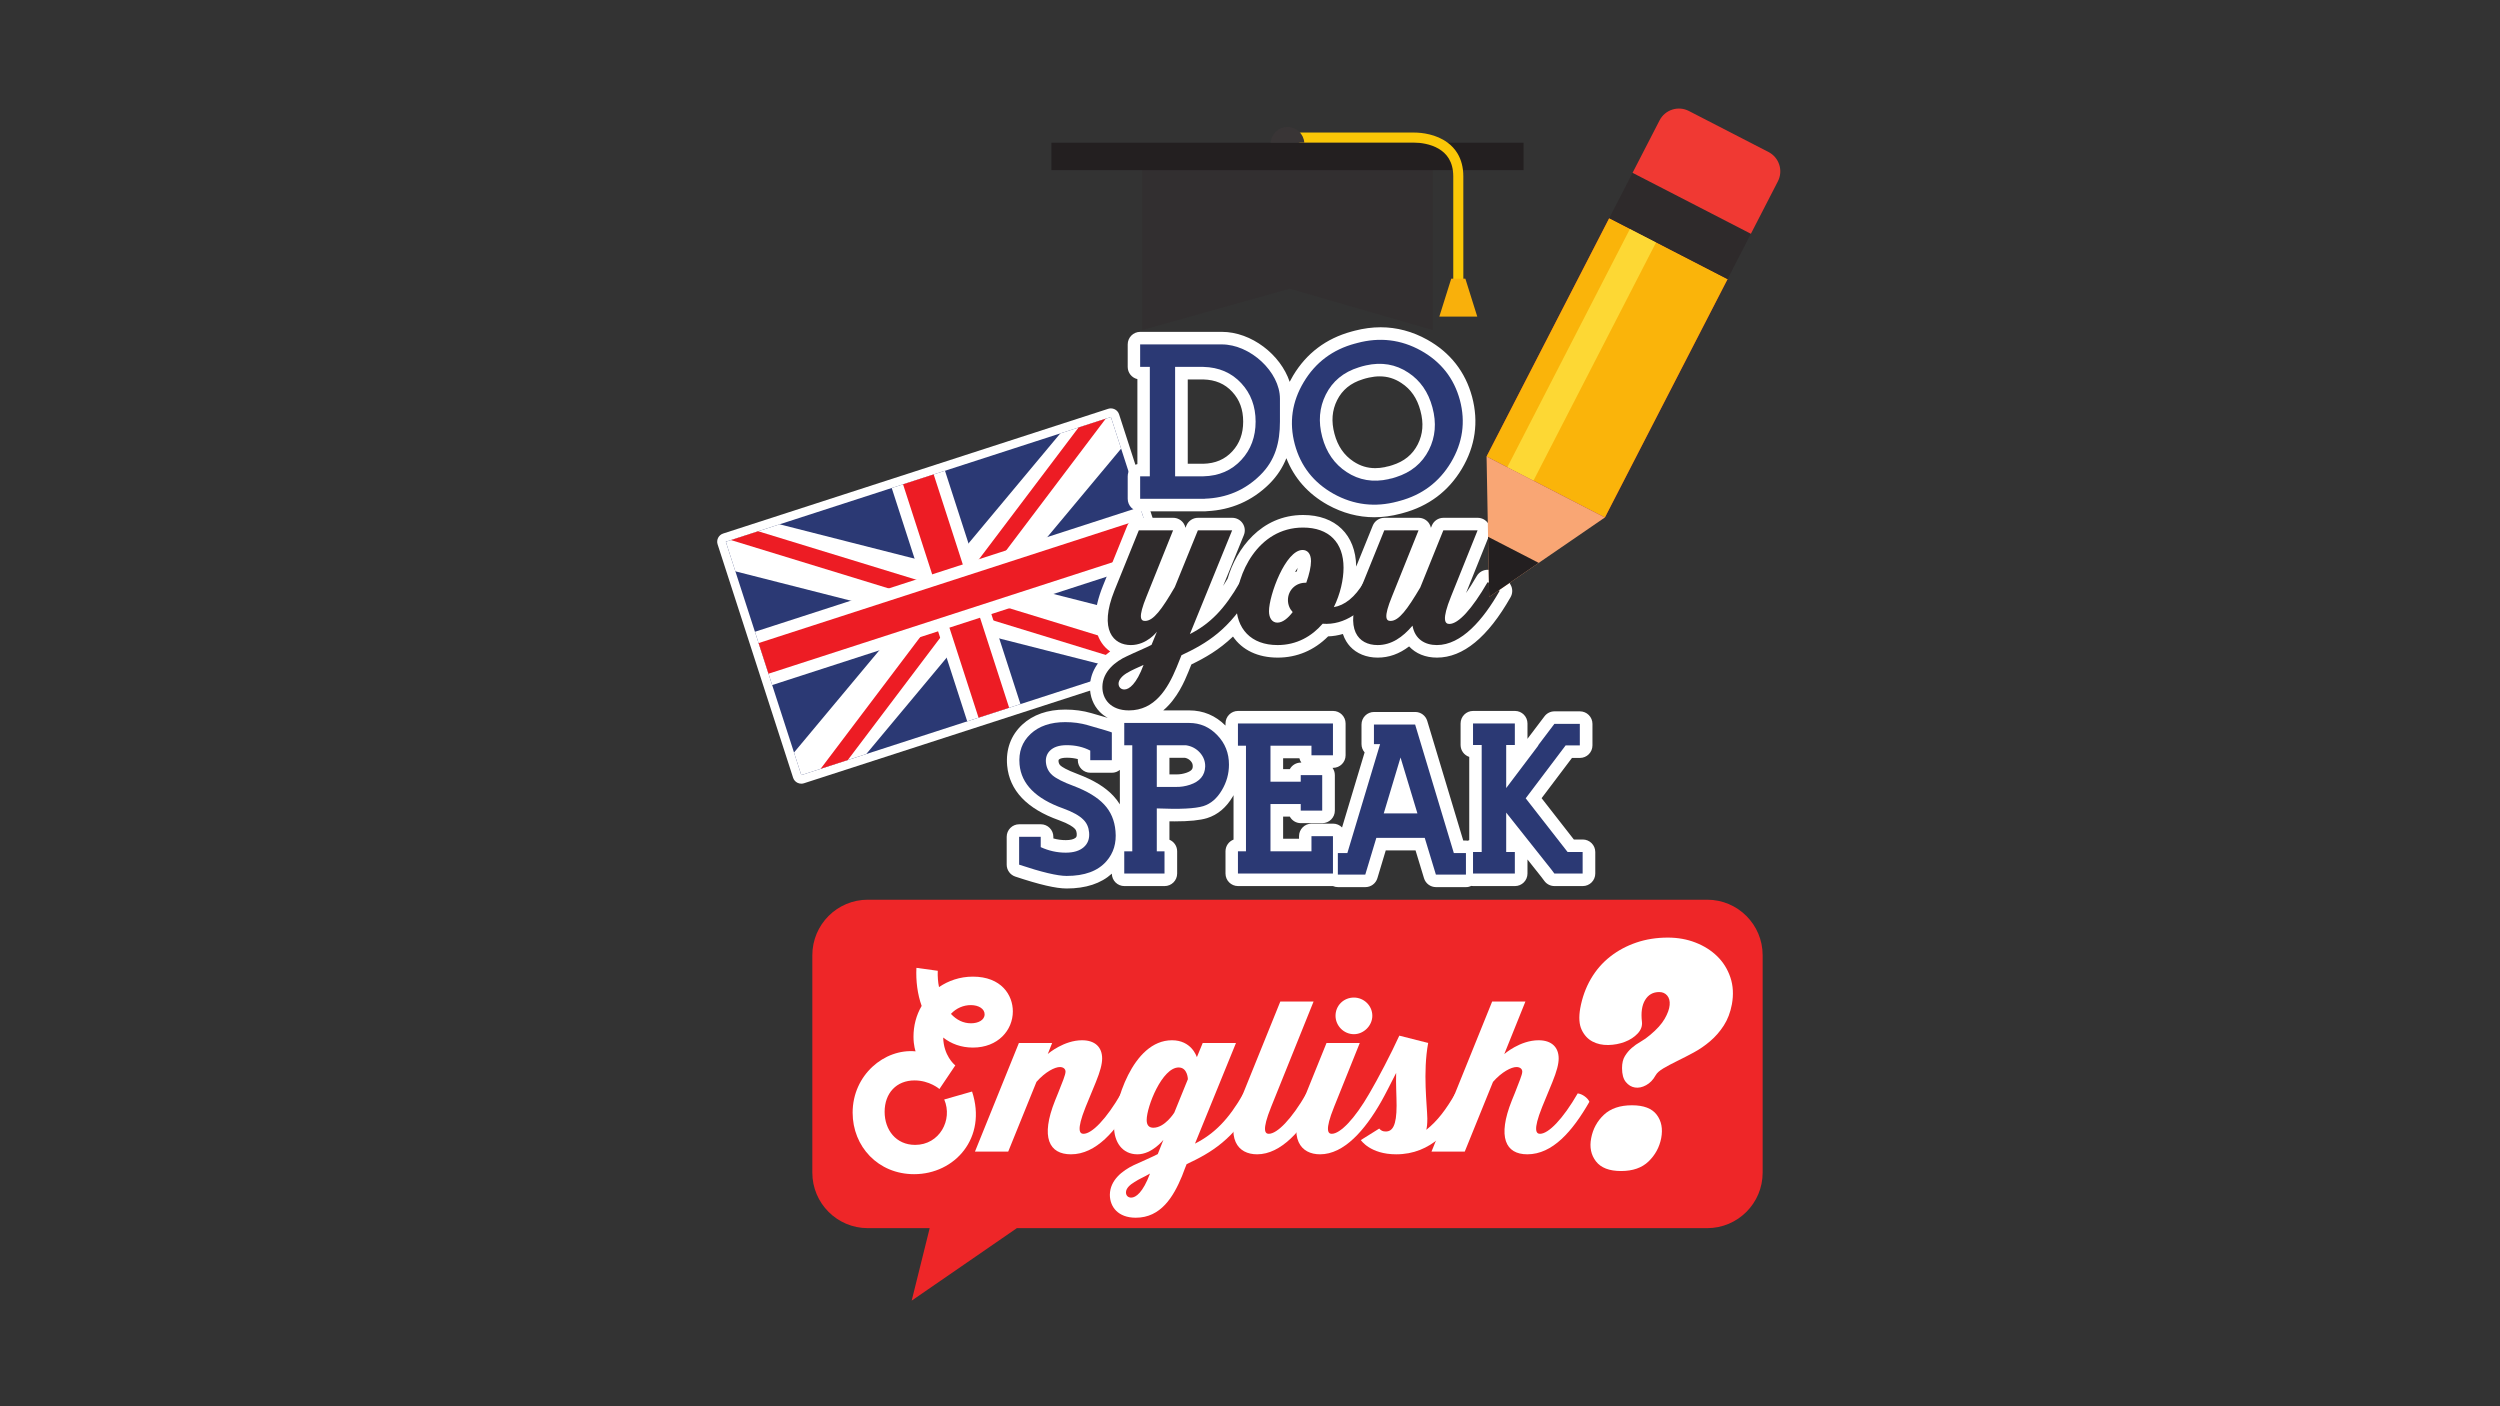 <svg xmlns="http://www.w3.org/2000/svg" xmlns:xlink="http://www.w3.org/1999/xlink" width="1920" viewBox="0 0 1440 810" height="1080" preserveAspectRatio="xMidYMid meet"><rect x="0" y="0" width="1440" height="810" fill="#333333" stroke="none"/><defs><clipPath id="d586fe5218"><path d="M 467 518 L 1016 518 L 1016 749.27 L 467 749.27 Z M 467 518 " clip-rule="nonzero"></path></clipPath></defs><path fill="#ffffff" d="M 461.551 448.93 C 461.156 448.93 460.77 448.828 460.414 448.648 C 459.832 448.352 459.387 447.836 459.191 447.211 L 415.703 312.805 C 415.277 311.496 416 310.098 417.297 309.68 L 639.113 237.824 C 639.359 237.75 639.621 237.711 639.879 237.711 C 640.262 237.711 640.648 237.801 641.004 237.98 C 641.594 238.277 642.031 238.797 642.234 239.43 L 685.723 373.836 C 686.141 375.137 685.426 376.539 684.129 376.961 L 462.312 448.805 C 462.059 448.887 461.805 448.93 461.551 448.93 " fill-opacity="1" fill-rule="nonzero"></path><path fill="#ffffff" d="M 639.879 235.227 C 639.367 235.227 638.852 235.309 638.348 235.465 L 416.535 307.312 C 413.93 308.156 412.5 310.953 413.348 313.566 L 456.824 447.973 C 457.234 449.223 458.113 450.27 459.289 450.859 C 459.996 451.223 460.77 451.402 461.551 451.402 C 462.059 451.402 462.578 451.328 463.078 451.164 L 684.891 379.32 C 687.496 378.473 688.926 375.676 688.082 373.07 L 644.594 238.664 C 644.191 237.414 643.305 236.371 642.137 235.77 C 641.43 235.41 640.656 235.227 639.879 235.227 Z M 639.879 240.195 L 683.363 374.602 L 461.551 446.445 L 418.062 312.039 L 639.879 240.195 " fill-opacity="1" fill-rule="nonzero"></path><path fill="#2b3974" d="M 683.363 374.602 L 461.551 446.445 L 418.062 312.039 L 639.879 240.195 L 683.363 374.602 " fill-opacity="1" fill-rule="nonzero"></path><path fill="#ffffff" d="M 639.879 240.195 L 610.746 249.625 L 546.379 326.766 L 449.035 302 L 418.426 311.914 L 418.188 312.398 L 423.578 329.082 L 523.281 354.449 L 457.344 433.453 L 461.551 446.445 L 498.965 434.324 L 558.203 363.328 L 647.789 386.121 L 683.363 374.602 L 678.785 360.449 L 581.305 335.652 L 645.77 258.398 L 639.879 240.195 " fill-opacity="1" fill-rule="nonzero"></path><path fill="#ed1c24" d="M 621.25 246.23 L 549.863 340.691 L 436.691 306.004 L 421.027 311.078 L 543.805 348.711 L 472.676 442.836 L 488.348 437.762 L 553.414 351.652 L 656.566 383.281 L 672.23 378.203 L 559.469 343.637 L 636.91 241.148 L 621.25 246.23 " fill-opacity="1" fill-rule="nonzero"></path><path fill="#ffffff" d="M 587.793 405.559 L 557.117 415.488 L 513.633 281.082 L 544.309 271.141 L 587.793 405.559 " fill-opacity="1" fill-rule="nonzero"></path><path fill="#ed1c24" d="M 581.27 407.66 L 563.637 413.375 L 520.156 278.969 L 537.793 273.254 L 581.27 407.66 " fill-opacity="1" fill-rule="nonzero"></path><path fill="#ffffff" d="M 444.77 394.59 L 434.844 363.895 L 656.648 292.051 L 666.582 322.742 L 444.77 394.59 " fill-opacity="1" fill-rule="nonzero"></path><path fill="#ed1c24" d="M 442.656 388.059 L 436.945 370.414 L 658.762 298.57 L 664.473 316.223 L 442.656 388.059 " fill-opacity="1" fill-rule="nonzero"></path><path fill="#ffffff" d="M 785.203 218.379 C 785.301 218.348 785.68 218.215 786.574 217.969 C 787.371 217.781 788.023 217.625 788.5 217.5 C 790.637 217.023 792.707 216.785 794.668 216.785 C 799.199 216.785 803.281 218.027 807.152 220.594 C 812.684 224.184 816.266 229.406 818.164 236.574 C 820.109 243.746 819.609 250.051 816.66 255.898 C 813.66 261.836 808.828 265.781 801.902 267.961 L 801.77 268 C 801.375 268.133 800.848 268.289 800.199 268.477 C 799.602 268.617 799.133 268.723 798.777 268.781 C 798.367 268.848 797.957 268.953 797.57 269.094 C 795.707 269.465 793.883 269.652 792.148 269.652 C 787.621 269.652 783.535 268.402 779.664 265.848 C 774.145 262.219 770.551 256.992 768.645 249.855 C 766.738 242.703 767.238 236.379 770.172 230.508 C 773.156 224.562 777.973 220.625 784.883 218.488 Z M 684.145 267.129 L 684.145 218.562 L 693.086 218.562 C 700.07 218.742 705.535 221.078 709.793 225.715 C 714.023 230.301 716.07 235.902 716.07 242.848 C 716.07 249.797 714.023 255.387 709.809 259.969 C 705.535 264.613 700.07 266.949 693.086 267.129 Z M 656.781 294.543 L 693.973 294.543 C 694.398 294.543 694.82 294.508 695.223 294.434 C 709.125 293.754 721.141 288.531 730.961 278.895 C 735.801 274.133 738.922 269.004 740.945 263.922 C 745.465 275.426 753.418 284.453 764.719 290.77 C 773.297 295.52 782.336 297.93 791.613 297.93 C 796.535 297.93 801.598 297.246 806.652 295.906 C 806.988 295.84 807.324 295.75 807.652 295.645 L 807.727 295.617 L 808.039 295.535 C 822.84 291.574 834.262 283.008 842.004 270.066 C 849.793 257 851.781 243.047 847.926 228.574 C 844.023 214.129 835.34 203.07 822.102 195.664 C 813.555 190.91 804.516 188.508 795.23 188.508 C 790.371 188.508 785.375 189.176 780.363 190.473 C 779.984 190.547 779.617 190.648 779.246 190.77 L 779.23 190.77 C 778.973 190.828 778.719 190.895 778.473 190.977 C 763.82 194.973 752.496 203.516 744.812 216.375 C 744.109 217.551 743.465 218.742 742.852 219.934 C 737.656 204.328 720.867 191.148 703.77 191.148 L 656.781 191.148 C 652.785 191.148 649.559 194.379 649.559 198.375 L 649.559 211.332 C 649.559 214.762 651.941 217.633 655.137 218.371 L 655.137 267.316 C 651.941 268.059 649.559 270.93 649.559 274.355 L 649.559 287.316 C 649.559 291.309 652.785 294.543 656.781 294.543 " fill-opacity="1" fill-rule="nonzero"></path><path fill="#ffffff" d="M 742.926 443.031 L 739.078 443.031 L 739.078 436.75 L 748.445 436.75 C 748.66 437.664 749.055 438.512 749.582 439.25 L 749.277 439.25 C 746.531 439.25 744.148 440.781 742.926 443.031 Z M 747.469 327.07 C 747.336 327.711 747.172 328.398 746.969 329.141 C 746.605 329.246 746.262 329.363 745.906 329.484 C 746.434 328.598 746.961 327.785 747.469 327.07 Z M 641.297 458.418 C 636.656 453.441 629.969 449.34 620.863 445.902 C 614.059 443.371 611.66 441.668 610.945 441.051 C 610.188 440.395 609.816 439.629 609.703 438.469 C 609.645 437.789 609.77 437.664 609.957 437.465 C 610.566 436.844 612.234 436.445 614.469 436.445 C 616.777 436.445 618.883 436.711 620.82 437.238 L 620.82 437.879 C 620.82 441.875 624.059 445.105 628.043 445.105 L 640.484 445.105 C 642.219 445.105 643.789 444.465 645.039 443.445 L 645.039 463.309 C 643.953 461.574 642.719 459.93 641.297 458.418 Z M 677.25 446.043 L 673.594 446.043 L 673.594 436.512 L 682.625 436.512 C 683.93 436.785 684.941 437.375 685.855 438.371 C 686.699 439.309 687.062 440.23 687.027 441.414 C 686.988 442.473 686.93 443.914 683.242 445.156 C 681.457 445.746 679.668 446.051 677.914 446.051 L 677.457 446.043 Z M 911.652 483.551 L 906.535 483.551 L 887.965 459.75 L 905.457 436.57 L 910.035 436.57 C 914.02 436.57 917.258 433.34 917.258 429.344 L 917.258 416.961 C 917.258 412.973 914.02 409.734 910.035 409.734 L 895.375 409.734 C 893.117 409.734 890.988 410.793 889.621 412.602 L 880.246 424.984 C 880.098 425.184 879.961 425.387 879.828 425.594 L 879.828 416.723 C 879.828 412.734 876.598 409.496 872.613 409.496 L 848.52 409.496 C 844.535 409.496 841.297 412.734 841.297 416.723 L 841.297 429.105 C 841.297 432.312 843.391 435.031 846.285 435.977 L 846.285 483.906 C 845.996 483.996 845.719 484.117 845.445 484.25 C 845.109 484.211 844.781 484.152 844.434 484.152 L 842.832 484.152 L 822.09 415.242 C 821.172 412.184 818.359 410.094 815.18 410.094 L 791.449 410.094 C 787.465 410.094 784.227 413.336 784.227 417.324 L 784.227 428.621 C 784.227 430.445 784.906 432.113 786.016 433.387 L 773.023 476.621 C 771.711 475.266 769.879 474.418 767.84 474.418 L 755.465 474.418 C 751.48 474.418 748.242 477.648 748.242 481.637 L 748.242 483.125 L 739.078 483.125 L 739.078 470.348 L 742.926 470.348 C 744.148 472.609 746.531 474.137 749.277 474.137 L 761.652 474.137 C 765.637 474.137 768.875 470.906 768.875 466.91 L 768.875 446.477 C 768.875 444.914 768.375 443.461 767.527 442.285 L 767.84 442.285 C 771.824 442.285 775.062 439.047 775.062 435.059 L 775.062 416.723 C 775.062 412.734 771.824 409.496 767.84 409.496 L 713.113 409.496 C 709.125 409.496 705.887 412.734 705.887 416.723 L 705.887 417.938 C 700.121 412.16 693.102 409.191 685 409.191 L 670.027 409.191 C 678.188 402.285 682.363 392.211 684.414 387.246 C 684.934 385.965 685.648 384.18 686.238 382.715 C 694.062 378.926 702.164 374.355 710.203 366.648 C 715.504 374.418 724.5 378.785 735.965 378.785 C 747.043 378.785 757.008 374.574 764.996 366.551 C 767.848 366.461 770.707 366 773.5 365.168 C 774.562 368.383 776.148 370.719 777.637 372.34 C 781.441 376.5 787.094 378.785 793.551 378.785 C 800.012 378.785 805.984 376.664 811.648 372.332 C 815.453 376.449 821.023 378.785 827.695 378.785 C 842.734 378.785 857 367.07 870.105 343.949 C 871.207 342 871.348 339.648 870.477 337.586 C 868.48 332.832 862.801 328.723 857.559 328.227 C 857.328 328.203 857.098 328.195 856.867 328.195 C 854.312 328.195 851.93 329.551 850.621 331.789 C 848.305 335.785 846.242 339.008 844.434 341.598 L 857.863 308.176 C 858.758 305.945 858.488 303.422 857.141 301.441 C 855.801 299.449 853.555 298.258 851.156 298.258 L 831.418 298.258 C 828.477 298.258 825.824 300.043 824.723 302.781 L 824.219 304.031 C 824.031 303.117 823.668 302.23 823.129 301.441 C 821.789 299.449 819.543 298.258 817.145 298.258 L 797.406 298.258 C 794.465 298.258 791.82 300.043 790.711 302.773 L 781.168 326.352 C 780.914 308.008 769.254 296.637 750.609 296.637 C 726.324 296.637 712.109 316.156 707.129 333.277 C 706.258 334.766 705.387 336.172 704.523 337.52 L 716.465 308.207 C 717.367 305.98 717.113 303.445 715.766 301.449 C 714.426 299.449 712.184 298.258 709.773 298.258 L 690.035 298.258 C 687.102 298.258 684.457 300.035 683.348 302.754 L 682.828 304.023 C 682.641 303.109 682.281 302.23 681.746 301.441 C 680.398 299.449 678.164 298.258 675.754 298.258 L 656.023 298.258 C 653.074 298.258 650.43 300.043 649.328 302.773 L 635.301 337.43 C 629.621 351.555 629.383 362.613 634.594 370.324 C 635.906 372.273 637.551 373.918 639.457 375.234 C 632.168 380.438 627.93 387.641 627.812 395.434 C 627.723 401.035 629.73 406.223 633.477 410.039 C 634.602 411.188 636.129 412.43 638.078 413.508 C 635.906 412.859 632.859 411.969 628.52 410.738 C 623.91 409.395 618.891 408.715 613.629 408.715 C 603.383 408.715 595.02 411.648 588.781 417.43 C 582.273 423.516 579.289 431.645 580.121 440.984 C 581.441 455.309 591.5 465.891 610.016 472.461 C 615.809 474.566 618.102 476.348 618.945 477.219 L 619.039 477.312 C 619.508 477.781 620.055 478.52 620.188 480.113 C 620.344 481.852 619.875 482.254 619.531 482.547 C 618.504 483.445 616.574 483.914 613.926 483.914 C 611.461 483.914 609.078 483.594 606.734 482.934 L 606.734 481.996 C 606.734 478.012 603.5 474.777 599.512 474.777 L 587.07 474.777 C 583.086 474.777 579.855 478.012 579.855 481.996 L 579.855 498.047 C 579.855 501.156 581.844 503.918 584.789 504.906 C 598.832 509.582 608.238 511.77 614.41 511.77 C 625.438 511.77 634.164 508.891 640.418 503.227 C 640.453 507.184 643.664 510.379 647.625 510.379 L 670.816 510.379 C 674.809 510.379 678.039 507.148 678.039 503.16 L 678.039 490.352 C 678.039 487.352 676.207 484.77 673.594 483.684 L 673.594 473.086 C 674.621 473.102 675.613 473.109 676.566 473.109 C 685.059 473.109 691.188 472.492 695.289 471.234 C 701.402 469.312 706.355 465.133 710.086 458.793 C 710.234 458.539 710.367 458.277 710.516 458.016 L 710.516 483.609 C 707.812 484.652 705.887 487.277 705.887 490.352 L 705.887 503.16 C 705.887 507.148 709.125 510.379 713.113 510.379 L 767.789 510.379 C 768.668 510.766 769.641 510.98 770.668 510.98 L 786.461 510.98 C 789.648 510.98 792.461 508.891 793.379 505.84 L 798.195 489.824 L 815.352 489.824 L 820.227 505.859 C 821.148 508.902 823.957 510.98 827.129 510.98 L 844.434 510.98 C 845.535 510.98 846.562 510.719 847.492 510.281 C 847.828 510.324 848.164 510.379 848.52 510.379 L 872.613 510.379 C 876.598 510.379 879.828 507.148 879.828 503.16 L 879.828 495.055 L 887.855 505.168 L 889.605 507.496 C 890.961 509.312 893.105 510.379 895.375 510.379 L 911.652 510.379 C 915.648 510.379 918.879 507.148 918.879 503.16 L 918.879 490.77 C 918.879 486.781 915.648 483.551 911.652 483.551 " fill-opacity="1" fill-rule="nonzero"></path><path fill="#2b3974" d="M 693.109 274.355 C 702.117 274.152 709.43 270.984 715.051 264.867 C 720.508 258.949 723.234 251.613 723.234 242.848 C 723.234 234.086 720.508 226.742 715.051 220.824 C 709.43 214.703 702.117 211.547 693.109 211.332 L 676.863 211.332 L 676.863 274.355 Z M 737.246 242.848 C 737.246 254.836 734.602 265.133 725.84 273.73 C 717.082 282.332 706.438 286.848 693.914 287.258 L 693.914 287.316 L 656.723 287.316 L 656.723 274.355 L 662.301 274.355 L 662.301 211.332 L 656.723 211.332 L 656.723 198.375 L 703.711 198.375 C 720.242 198.375 737.246 214.27 737.246 229.637 C 737.246 240.34 737.246 230.852 737.246 242.848 " fill-opacity="1" fill-rule="nonzero"></path><path fill="#2b3974" d="M 804.012 274.852 C 812.812 272.078 819.156 266.852 823.043 259.16 C 826.801 251.711 827.48 243.574 825.09 234.719 C 822.734 225.828 818.066 219.113 811.082 214.566 C 803.891 209.805 795.789 208.441 786.781 210.461 C 786.281 210.594 785.598 210.758 784.734 210.965 C 783.824 211.211 783.141 211.418 782.688 211.582 C 773.879 214.309 767.535 219.547 763.656 227.277 C 759.934 234.719 759.254 242.867 761.609 251.711 C 763.961 260.566 768.637 267.285 775.621 271.875 C 782.812 276.625 790.914 277.992 799.922 275.969 L 799.922 275.91 C 800.414 275.82 801.098 275.68 801.969 275.477 C 802.84 275.219 803.52 275.016 804.012 274.852 Z M 781.754 197.57 C 794.734 194.094 806.988 195.562 818.516 201.969 C 830.047 208.422 837.508 217.91 840.895 230.441 C 844.246 243.016 842.527 254.984 835.75 266.355 C 828.969 277.688 819.094 285.086 806.117 288.555 L 805.812 288.621 L 805.559 288.68 L 805.254 288.812 L 804.941 288.867 C 792.008 292.34 779.754 290.875 768.176 284.461 C 756.648 278.016 749.195 268.504 745.801 255.93 C 742.457 243.359 744.172 231.414 750.953 220.082 C 757.723 208.754 767.602 201.352 780.578 197.875 L 780.891 197.816 L 781.203 197.75 L 781.449 197.629 L 781.754 197.57 " fill-opacity="1" fill-rule="nonzero"></path><path fill="#2b3974" d="M 642.523 478.691 C 643.164 485.582 641.422 491.371 637.297 496.066 C 632.375 501.715 624.723 504.535 614.355 504.535 C 609.102 504.535 599.996 502.371 587.016 498.047 L 587.016 481.996 L 599.457 481.996 L 599.457 487.949 C 604.098 490.07 608.906 491.133 613.867 491.133 C 618.355 491.133 621.797 490.098 624.207 488.008 C 626.605 485.93 627.648 483.098 627.328 479.531 C 627.09 476.57 626.008 474.121 624.082 472.195 C 621.797 469.836 617.895 467.648 612.375 465.652 C 596.668 460.078 588.297 451.641 587.262 440.344 C 586.621 433.168 588.738 427.297 593.629 422.734 C 598.512 418.203 605.16 415.941 613.574 415.941 C 618.176 415.941 622.48 416.516 626.484 417.684 C 635.219 420.168 639.859 421.566 640.418 421.887 L 640.418 437.879 L 627.988 437.879 L 627.988 432.344 C 624.027 430.266 619.496 429.219 614.41 429.219 C 610.047 429.219 606.801 430.305 604.684 432.469 C 602.957 434.27 602.215 436.496 602.453 439.145 C 602.734 442.145 603.977 444.613 606.176 446.535 C 608.422 448.461 612.445 450.5 618.258 452.66 C 626.227 455.672 632.137 459.238 635.973 463.367 C 639.82 467.453 642.004 472.559 642.523 478.691 " fill-opacity="1" fill-rule="nonzero"></path><path fill="#2b3974" d="M 677.184 453.27 C 679.953 453.344 682.715 452.926 685.477 452.004 C 691.09 450.121 693.988 446.652 694.188 441.602 C 694.27 438.559 693.25 435.855 691.121 433.488 C 689 431.168 686.355 429.762 683.199 429.285 L 666.312 429.285 L 666.312 453.27 Z M 684.941 416.418 C 691.27 416.418 696.676 418.762 701.156 423.457 C 705.641 428.102 707.887 433.75 707.887 440.402 C 707.887 445.656 706.52 450.566 703.801 455.129 C 701 459.898 697.434 462.965 693.109 464.328 C 688.426 465.766 679.566 466.211 666.551 465.652 L 666.312 465.652 L 666.312 490.352 L 670.758 490.352 L 670.758 503.152 L 647.57 503.152 L 647.57 490.352 L 652.195 490.352 L 652.195 429.285 L 647.57 429.285 L 647.57 416.418 L 684.941 416.418 " fill-opacity="1" fill-rule="nonzero"></path><path fill="#2b3974" d="M 767.781 416.723 L 767.781 435.051 L 755.406 435.051 L 755.406 429.523 L 731.797 429.523 L 731.797 450.262 L 749.219 450.262 L 749.219 446.469 L 761.594 446.469 L 761.594 466.91 L 749.219 466.91 L 749.219 463.121 L 731.797 463.121 L 731.797 490.352 L 755.406 490.352 L 755.406 481.637 L 767.781 481.637 L 767.781 503.152 L 713.055 503.152 L 713.055 490.352 L 717.68 490.352 L 717.68 429.523 L 713.055 429.523 L 713.055 416.723 L 767.781 416.723 " fill-opacity="1" fill-rule="nonzero"></path><path fill="#2b3974" d="M 797.035 468.531 L 816.438 468.531 L 806.707 436.316 Z M 815.113 417.324 L 837.41 491.371 L 844.379 491.371 L 844.379 503.762 L 827.07 503.762 L 820.645 482.598 L 792.773 482.598 L 786.402 503.762 L 770.602 503.762 L 770.602 491.371 L 776.074 491.371 L 794.934 428.621 L 791.391 428.621 L 791.391 417.324 L 815.113 417.324 " fill-opacity="1" fill-rule="nonzero"></path><path fill="#2b3974" d="M 872.547 416.723 L 872.547 429.105 L 867.566 429.105 L 867.566 453.926 L 886.121 429.344 L 885.949 429.344 L 895.316 416.961 L 909.977 416.961 L 909.977 429.344 L 901.809 429.344 L 878.801 459.824 L 902.945 490.77 L 911.598 490.77 L 911.598 503.152 L 895.316 503.152 L 893.52 500.754 L 867.566 468.055 L 867.566 490.77 L 872.547 490.77 L 872.547 503.152 L 848.461 503.152 L 848.461 490.77 L 853.449 490.77 L 853.449 429.105 L 848.461 429.105 L 848.461 416.723 L 872.547 416.723 " fill-opacity="1" fill-rule="nonzero"></path><path fill="#2e2a2b" d="M 647.645 397.145 C 650.371 397.145 654.594 394.047 658.688 382.988 C 654.965 384.723 652.359 385.715 649.008 387.707 C 646.156 389.441 644.289 391.688 644.289 393.789 C 644.289 395.656 645.531 397.145 647.645 397.145 Z M 721.133 340.387 C 708.344 362.742 695.059 370.57 680.539 377.395 C 680.539 377.395 678.672 381.992 677.688 384.477 C 672.59 396.777 665.145 409.191 650.246 409.191 C 639.695 409.191 634.855 402.613 634.98 395.535 C 635.102 386.711 642.68 380.875 649.008 378.02 C 653.602 375.785 660.551 372.93 663.281 371.434 L 666.387 363.863 C 666.387 363.863 660.676 371.559 651.363 371.559 C 641.438 371.559 632.746 362.992 641.93 340.141 L 655.957 305.484 L 675.695 305.484 L 660.43 343.488 C 655.344 355.91 657.078 357.656 659.559 357.656 C 664.398 357.656 669.238 350.945 676.691 338.152 L 689.973 305.484 L 709.711 305.484 L 685.379 365.227 C 697.047 359.266 705.363 350.82 714.18 335.422 C 716.785 335.668 720.137 338.027 721.133 340.387 " fill-opacity="1" fill-rule="nonzero"></path><path fill="#2e2a2b" d="M 744.586 352.559 C 742.852 350.699 741.855 348.34 741.855 345.602 C 741.855 340.02 746.328 335.422 752.406 335.668 C 754.148 330.824 755.137 326.352 755.137 323.246 C 755.137 318.656 752.902 316.789 750.297 316.789 C 740.492 316.789 730.934 342.871 730.934 352.062 C 730.934 356.035 732.801 358.641 735.773 358.641 C 738.758 358.641 741.855 356.16 744.586 352.559 Z M 792.5 340.387 C 785.805 351.941 774.504 360.262 761.84 359.266 C 755.637 366.469 746.941 371.559 735.898 371.559 C 720.508 371.559 712.066 362.129 712.066 347.961 C 712.066 331.32 724.23 303.875 750.543 303.875 C 765.562 303.875 773.879 312.566 773.879 326.977 C 773.879 333.801 772.023 342.133 768.301 349.703 C 774.383 348.711 780.461 344.113 785.547 335.422 C 788.152 335.668 791.508 338.027 792.5 340.387 " fill-opacity="1" fill-rule="nonzero"></path><path fill="#2e2a2b" d="M 863.754 340.387 C 854.32 357.031 841.781 371.559 827.629 371.559 C 820.809 371.559 814.969 368.211 813.602 360.383 C 807.898 367.094 801.441 371.559 793.496 371.559 C 782.328 371.559 774.258 362.621 783.32 340.141 L 797.34 305.484 L 817.078 305.484 L 801.812 343.488 C 796.723 355.91 798.457 357.656 800.949 357.656 C 805.789 357.656 810.629 350.945 818.074 338.398 L 831.352 305.484 L 851.09 305.484 L 835.824 343.488 C 830.242 357.277 832.348 359.391 834.828 359.391 C 840.047 359.391 847.871 350.82 856.801 335.422 C 859.406 335.668 862.762 338.027 863.754 340.387 " fill-opacity="1" fill-rule="nonzero"></path><g clip-path="url(#d586fe5218)"><path fill="#ee2628" d="M 983.328 518.234 L 499.859 518.234 C 482.207 518.234 467.902 532.547 467.902 550.207 L 467.902 675.449 C 467.902 693.102 482.207 707.414 499.859 707.414 L 535.5 707.414 L 525.129 749.168 L 585.715 707.414 L 983.328 707.414 C 1000.977 707.414 1015.285 693.102 1015.285 675.449 L 1015.285 550.207 C 1015.285 532.547 1000.977 518.234 983.328 518.234 " fill-opacity="1" fill-rule="nonzero"></path></g><path fill="#ffffff" d="M 956.852 655.574 C 955.832 660.805 953.406 665.27 949.586 668.969 C 945.766 672.668 940.473 674.512 933.719 674.512 C 926.965 674.512 922.156 672.668 919.289 668.969 C 916.422 665.27 915.492 660.805 916.52 655.574 C 917.539 650.223 919.988 645.723 923.875 642.09 C 927.762 638.457 933.152 636.641 940.027 636.641 C 946.785 636.641 951.523 638.457 954.27 642.09 C 957.008 645.723 957.867 650.223 956.852 655.574 Z M 997.566 578.492 C 996.672 583.219 995.109 587.297 992.883 590.734 C 990.656 594.18 988.043 597.18 985.043 599.73 C 982.055 602.277 978.898 604.449 975.586 606.234 C 972.266 608.02 969.117 609.645 966.121 611.109 C 963.129 612.574 960.48 613.98 958.191 615.32 C 955.898 616.652 954.367 618.023 953.605 619.43 C 952.199 621.98 950.383 623.863 948.156 625.07 C 945.922 626.289 943.785 626.73 941.746 626.41 C 939.707 626.09 937.957 625.039 936.496 623.254 C 935.023 621.469 934.293 618.789 934.293 615.219 C 934.293 612.418 934.836 610.121 935.922 608.332 C 937.004 606.555 938.312 604.984 939.84 603.645 C 941.367 602.312 943.086 601.094 945 600.02 C 946.914 598.934 948.754 597.625 950.539 596.086 C 954.367 592.906 957.137 589.812 958.855 586.82 C 960.582 583.82 961.535 581.172 961.723 578.879 C 961.922 576.586 961.434 574.77 960.293 573.426 C 959.145 572.086 957.613 571.422 955.707 571.422 C 952.133 571.422 949.422 572.949 947.582 576.008 C 945.73 579.066 945.125 583.277 945.766 588.629 C 946.02 591.055 945.191 593.293 943.273 595.332 C 941.367 597.371 938.91 598.965 935.922 600.109 C 932.922 601.258 929.742 601.859 926.363 601.926 C 922.984 601.992 919.953 601.324 917.281 599.918 C 914.605 598.512 912.531 596.285 911.07 593.227 C 909.598 590.16 909.312 586.023 910.207 580.793 C 911.359 574.547 913.387 568.906 916.328 563.867 C 919.254 558.824 922.953 554.559 927.414 551.047 C 931.867 547.543 936.906 544.832 942.512 542.922 C 948.125 541.008 954.172 540.055 960.672 540.055 C 966.406 540.055 971.73 541.008 976.637 542.922 C 981.543 544.832 985.719 547.48 989.16 550.859 C 992.598 554.238 995.109 558.281 996.703 563 C 998.301 567.723 998.586 572.887 997.566 578.492 " fill-opacity="1" fill-rule="nonzero"></path><path fill="#ffffff" d="M 547.734 584 C 550.988 587.496 554.844 589.418 559.305 589.418 C 563.398 589.418 567.137 587.609 567.137 584.238 C 567.137 581.105 563.758 578.938 559.18 578.938 C 555.082 578.938 550.867 580.621 547.734 584 Z M 543.281 597.617 C 543.52 607.871 549.543 613.164 550.266 613.648 L 541.109 627.273 C 541.109 627.273 535.449 622.324 526.773 622.324 C 516.418 622.324 509.547 629.559 509.547 640.414 C 509.547 650.773 516.055 659.457 527.133 659.457 C 541.109 659.457 548.941 645.109 543.879 633.301 L 559.906 628.723 C 568.699 655.477 549.902 676.328 526.535 676.328 C 505.809 676.328 491.117 660.418 491.117 640.891 C 491.117 619.191 509.426 603.883 527.379 605.574 C 527.379 605.574 526.172 602.32 526.172 597.141 C 526.172 590.867 527.742 584.727 530.871 579.414 C 528.465 572.664 527.496 565.074 527.855 557.477 L 540.148 559.172 C 540.027 562.543 540.266 565.676 540.871 568.566 C 546.172 564.949 552.797 562.543 560.391 562.543 C 576.766 562.543 583.398 573.148 583.398 582.555 C 583.398 593.398 574.844 603.406 560.391 603.406 C 553.645 603.406 547.859 601.234 543.281 597.617 " fill-opacity="1" fill-rule="nonzero"></path><path fill="#ffffff" d="M 652.539 634.625 C 642.902 651.383 631.332 664.883 616.875 664.883 C 604.352 664.883 599.168 655.238 607.723 633.902 L 609.531 629.438 C 611.824 623.656 613.746 619.078 613.746 617.27 C 613.746 615.582 612.301 614.613 610.492 614.613 C 607.605 614.613 602.059 617.383 597 623.172 L 580.734 663.312 L 561.582 663.312 L 586.883 600.75 L 606.039 600.75 L 603.508 607.137 C 604.105 606.539 613.023 599.188 623.262 599.188 C 630.855 599.188 634.832 603.281 634.832 609.672 C 634.832 612.926 633.746 617.031 631.215 623.293 L 625.316 637.633 C 619.77 651.496 622.062 653.066 624.109 653.066 C 628.922 653.066 637.238 644.633 645.793 629.805 C 648.324 630.047 651.57 632.332 652.539 634.625 " fill-opacity="1" fill-rule="nonzero"></path><path fill="#ffffff" d="M 676.387 640.891 L 684.219 621.609 C 684.219 621.609 684.094 614.859 678.918 614.859 C 669.395 614.859 660.488 637.395 660.488 645.109 C 660.488 648.25 661.926 649.574 664.34 649.574 C 670.965 649.574 676.387 640.891 676.387 640.891 Z M 651.57 689.828 C 654.215 689.828 658.316 686.934 662.41 675.965 C 658.918 678.012 656.27 678.984 653.379 680.906 C 650.961 682.355 648.555 684.402 648.555 686.82 C 648.555 688.867 650 689.828 651.57 689.828 Z M 723.004 634.625 C 710.598 656.324 697.711 663.91 683.496 670.547 C 683.496 670.547 681.688 675.004 680.84 677.414 C 675.902 689.352 668.672 701.406 654.215 701.406 C 643.977 701.406 639.277 695.133 639.277 688.141 C 639.402 679.707 646.508 674.281 653.016 671.148 C 656.871 669.34 664.219 666.207 666.871 664.758 L 670.117 656.562 C 670.117 656.562 663.617 664.883 655.18 664.883 C 646.387 664.883 641.691 657.77 641.691 648.965 C 641.691 636.07 652.172 599.188 675.055 599.188 C 686.141 599.188 689.156 608.223 689.395 608.945 L 692.766 600.75 L 711.93 600.75 L 688.312 658.73 C 699.633 652.945 707.703 644.746 716.258 629.805 C 718.789 630.047 722.043 632.332 723.004 634.625 " fill-opacity="1" fill-rule="nonzero"></path><path fill="#ffffff" d="M 759.262 634.625 C 749.984 650.895 737.938 664.883 724.082 664.883 C 713.121 664.883 705.41 656.199 714.203 634.387 L 737.461 576.891 L 756.613 576.891 L 732.16 637.633 C 726.613 651.383 728.781 653.066 730.828 653.066 C 735.652 653.066 743.961 644.633 752.516 629.805 C 755.047 630.047 758.301 632.332 759.262 634.625 " fill-opacity="1" fill-rule="nonzero"></path><path fill="#ffffff" d="M 769.262 585.086 C 769.262 579.176 773.953 574.594 779.863 574.594 C 785.523 574.594 790.461 579.176 790.461 585.086 C 790.461 590.75 785.523 595.691 779.863 595.691 C 773.953 595.691 769.262 590.75 769.262 585.086 Z M 795.516 634.625 C 786.246 650.895 774.199 664.883 760.344 664.883 C 749.383 664.883 741.668 656.199 750.469 634.387 L 764.078 600.75 L 783.23 600.75 L 768.414 637.633 C 762.875 651.383 765.047 653.066 767.094 653.066 C 771.906 653.066 780.223 644.633 788.77 629.805 C 791.301 630.047 794.555 632.332 795.516 634.625 " fill-opacity="1" fill-rule="nonzero"></path><path fill="#ffffff" d="M 788.77 629.805 C 793.586 621.609 801.418 606.66 806 596.531 L 822.625 600.75 C 819.488 617.746 822.02 636.672 822.141 644.27 C 822.141 647.641 821.902 649.324 821.543 650.773 C 827.926 645.715 832.863 639.203 838.281 629.805 C 840.812 630.047 844.066 632.332 845.027 634.625 C 836.234 650.41 824.426 664.883 804.188 664.883 C 789.254 664.883 783.953 656.801 783.832 656.684 L 794.43 650.051 C 795.516 651.258 796.477 651.742 798.172 651.742 C 802.023 651.742 804.434 648.488 804.434 636.797 C 804.434 631.492 803.949 624.02 804.188 617.992 C 801.055 624.133 797.926 630.406 795.516 634.625 C 792.984 634.387 789.73 632.094 788.77 629.805 " fill-opacity="1" fill-rule="nonzero"></path><path fill="#ffffff" d="M 915.5 634.625 C 905.746 651.621 894.297 664.883 879.723 664.883 C 867.188 664.883 862.375 655 870.805 633.902 L 872.613 629.438 C 874.906 623.418 876.828 619.078 876.828 617.27 C 876.828 615.582 875.383 614.613 873.461 614.613 C 870.566 614.613 865.02 617.383 859.965 623.172 L 843.703 663.312 L 824.547 663.312 L 859.48 576.891 L 878.637 576.891 L 866.465 607.137 C 866.465 607.137 875.504 599.188 886.23 599.188 C 893.812 599.188 897.793 603.281 897.793 609.672 C 897.793 612.926 896.707 617.031 894.176 623.293 L 888.273 637.633 C 882.727 651.496 885.02 653.066 887.066 653.066 C 891.891 653.066 900.199 644.633 908.754 629.805 C 911.285 630.047 914.539 632.332 915.5 634.625 " fill-opacity="1" fill-rule="nonzero"></path><path fill="#ee2628" d="M 924.414 298.062 L 856.262 262.945 L 926.914 125.668 L 995.07 160.785 L 924.414 298.062 " fill-opacity="1" fill-rule="nonzero"></path><path fill="#fab40a" d="M 924.414 298.062 L 856.262 262.945 L 926.914 125.668 L 995.07 160.785 L 924.414 298.062 " fill-opacity="1" fill-rule="nonzero"></path><path fill="#fdd834" d="M 883.27 276.855 L 868.215 269.102 L 938.871 131.824 L 953.918 139.578 L 883.27 276.855 " fill-opacity="1" fill-rule="nonzero"></path><path fill="#2e2a2b" d="M 995.07 160.785 L 926.914 125.668 L 940.359 99.539 L 1008.512 134.656 L 995.07 160.785 " fill-opacity="1" fill-rule="nonzero"></path><path fill="#f9a674" d="M 857.754 343.824 L 856.262 262.945 L 924.414 298.062 Z M 857.754 343.824 " fill-opacity="1" fill-rule="nonzero"></path><path fill="#231f20" d="M 886.305 324.223 L 857.113 309.184 L 857.754 343.824 Z M 886.305 324.223 " fill-opacity="1" fill-rule="nonzero"></path><path fill="#f03933" d="M 1008.512 134.656 L 1024.062 104.453 C 1027.234 98.289 1024.809 90.723 1018.645 87.551 L 972.801 63.93 C 966.637 60.754 959.078 63.18 955.906 69.34 L 940.359 99.539 L 1008.512 134.656 " fill-opacity="1" fill-rule="nonzero"></path><path fill="#322f30" d="M 825.305 190.129 L 742.883 166.293 L 657.883 190.129 L 657.883 84.465 L 825.305 84.465 L 825.305 190.129 " fill-opacity="1" fill-rule="nonzero"></path><path fill="#231f20" d="M 877.574 98 L 605.617 98 L 605.617 82.215 L 877.574 82.215 L 877.574 98 " fill-opacity="1" fill-rule="nonzero"></path><path fill="#fbc707" d="M 749.367 82.148 C 749.375 82.148 752.168 82.148 756.688 82.148 C 770.254 82.148 799.297 82.148 814.555 82.148 C 817.977 82.133 823.926 82.879 828.633 85.66 C 831 87.047 833.07 88.898 834.582 91.43 C 836.086 93.965 837.07 97.211 837.082 101.625 L 837.082 165.645 C 837.082 167.246 838.379 168.547 839.98 168.547 C 841.582 168.547 842.883 167.246 842.883 165.645 L 842.875 101.625 C 842.883 96.332 841.641 91.941 839.555 88.453 C 838 85.84 835.996 83.758 833.801 82.141 C 830.516 79.699 826.84 78.277 823.438 77.438 C 820.039 76.605 816.891 76.352 814.555 76.352 C 804.383 76.352 788.086 76.352 774.332 76.352 C 767.453 76.352 761.215 76.352 756.688 76.352 C 752.168 76.352 749.375 76.352 749.367 76.352 C 747.766 76.352 746.465 77.652 746.465 79.254 C 746.465 80.848 747.766 82.148 749.367 82.148 " fill-opacity="1" fill-rule="nonzero"></path><path fill="#393536" d="M 751.273 82.188 C 750.93 77.141 746.73 73.152 741.594 73.152 C 736.457 73.152 732.266 77.141 731.914 82.188 L 751.273 82.188 " fill-opacity="1" fill-rule="nonzero"></path><path fill="#f9b00b" d="M 850.902 182.359 L 829.051 182.359 L 835.914 160.496 L 844.039 160.496 L 850.902 182.359 " fill-opacity="1" fill-rule="nonzero"></path></svg>